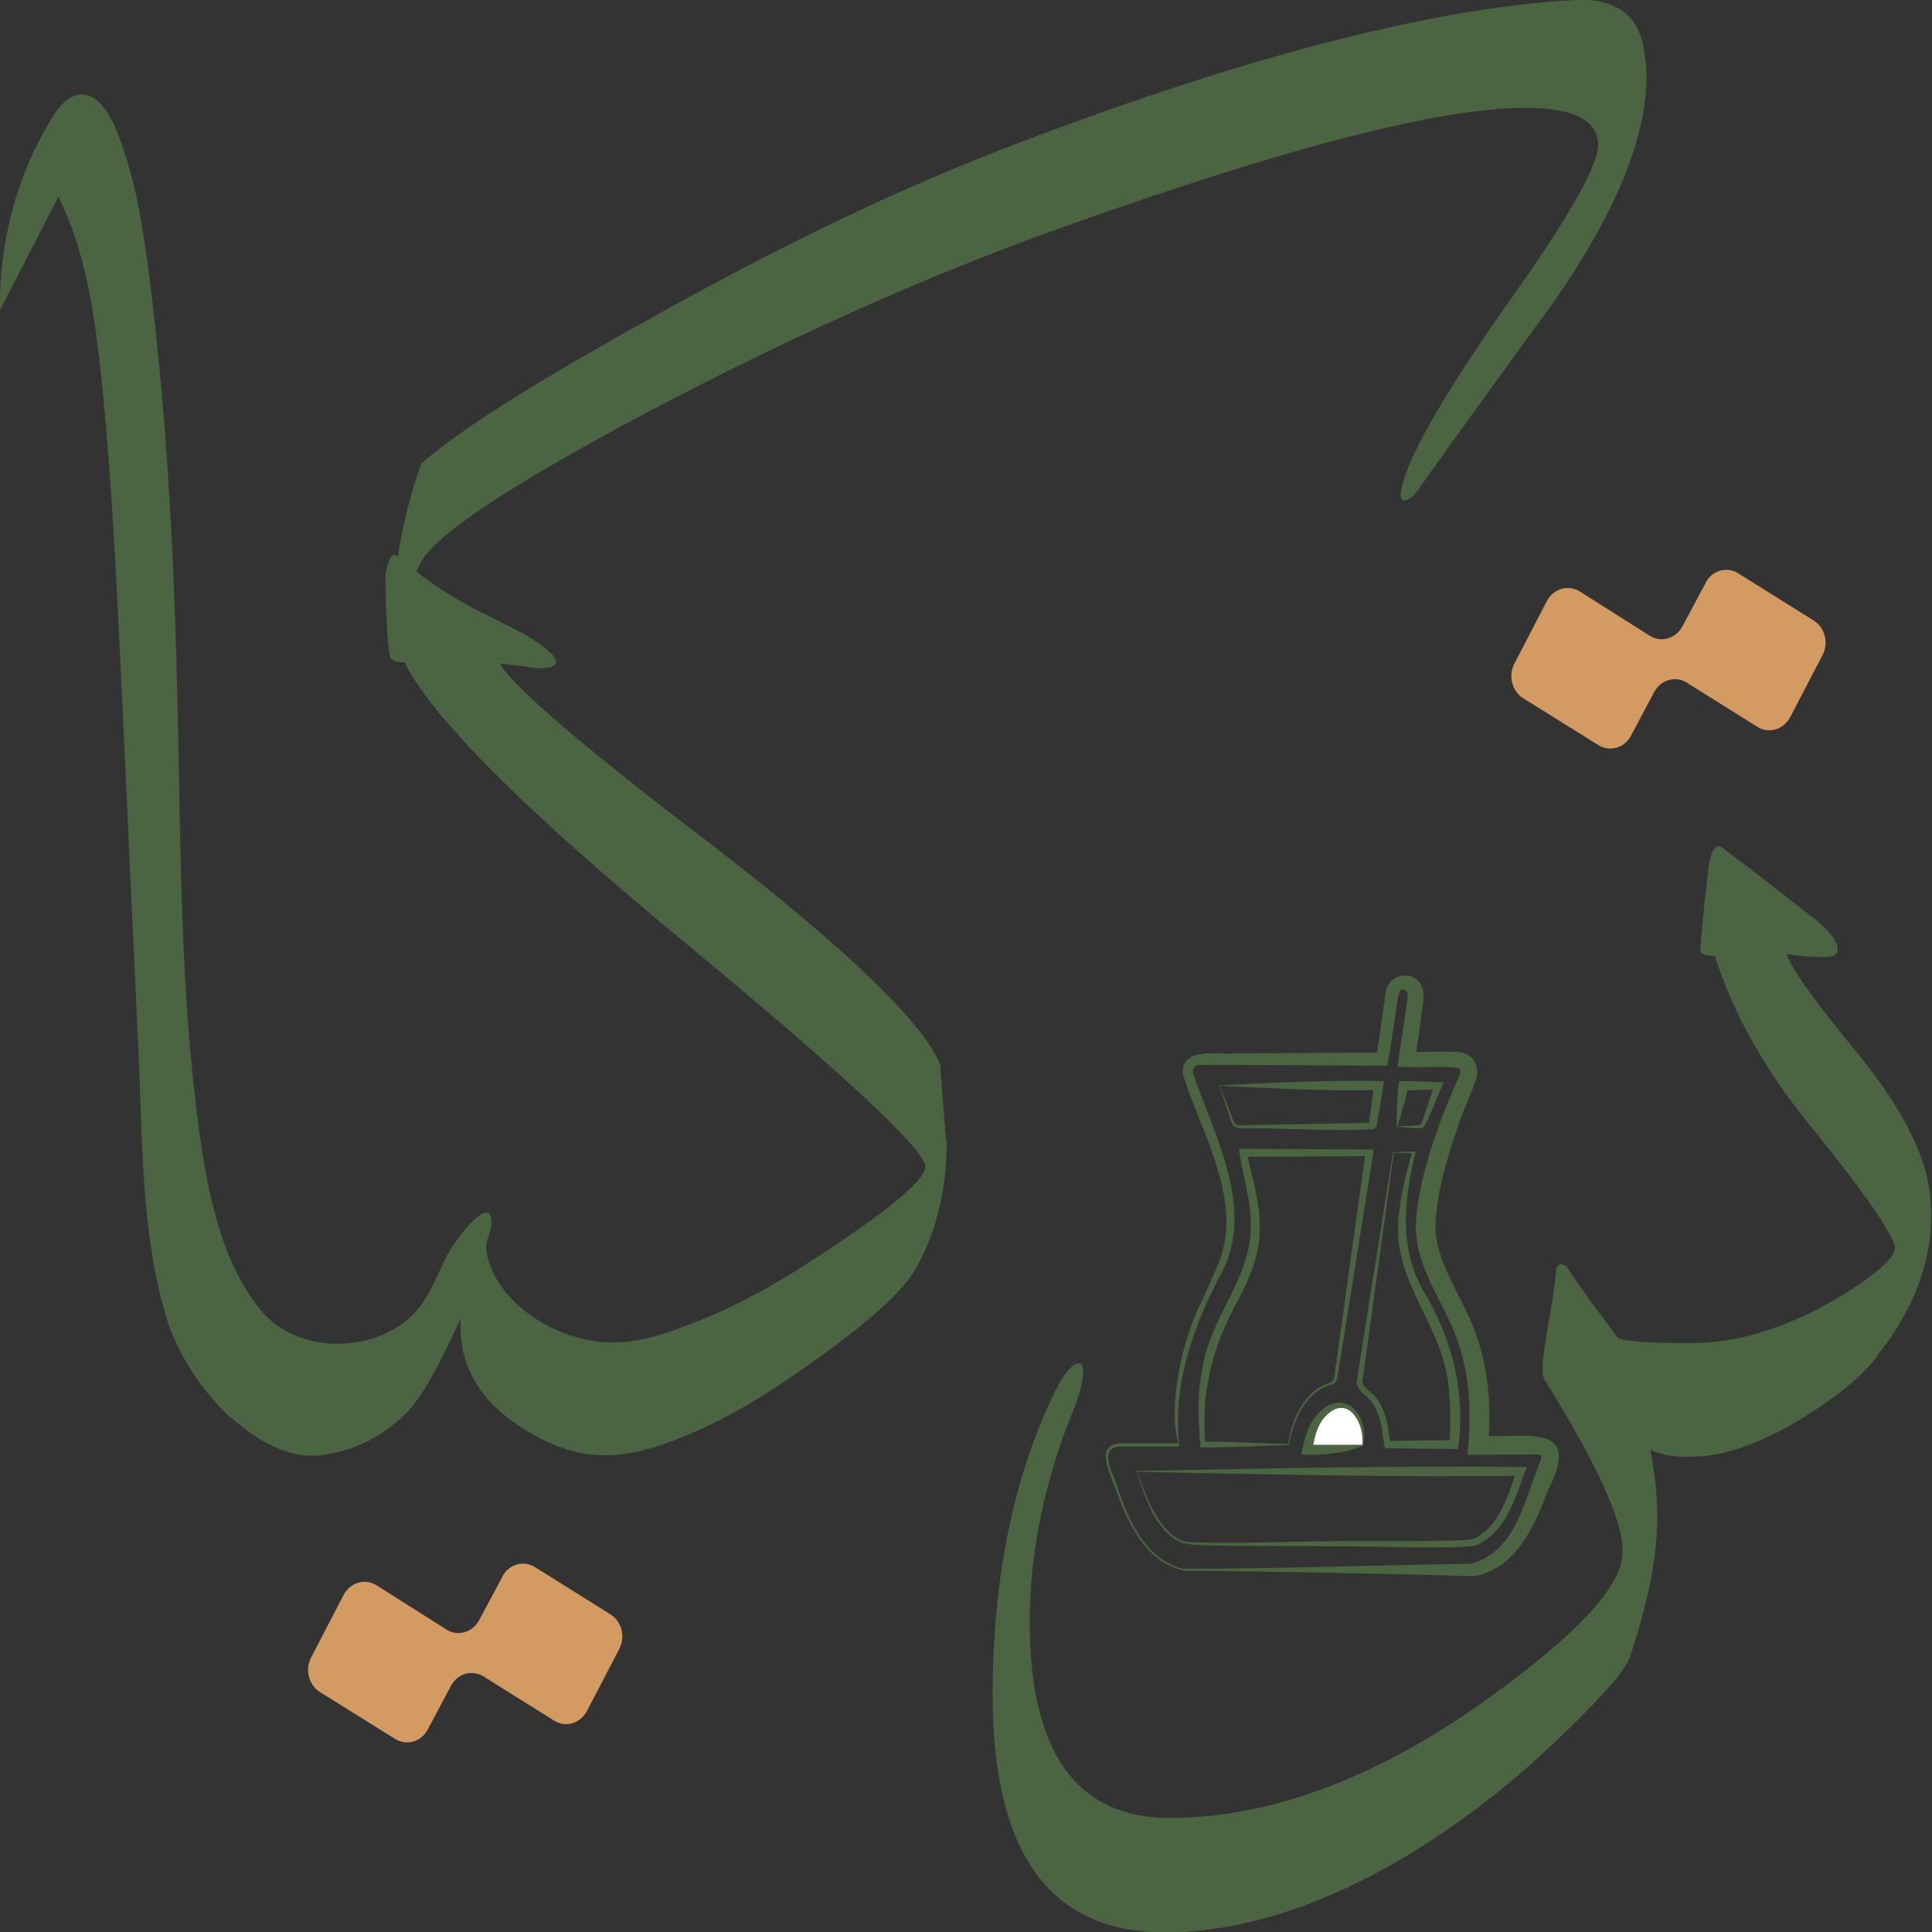 <?xml version="1.0" encoding="UTF-8"?>
<svg id="Layer_2" data-name="Layer 2" xmlns="http://www.w3.org/2000/svg" viewBox="0 0 50 50">
  <rect x="0" y="0" width="50" height="50" fill="#333333" stroke="none"/>
  <defs>
    <style>
      .cls-1 {
        fill: #4b6543;
      }

      .cls-1, .cls-2, .cls-3 {
        stroke-width: 0px;
      }

      .cls-2 {
        fill: #d39a62;
      }

      .cls-3 {
        fill: #fff;
      }
    </style>
  </defs>
  <g id="Layer_1-2" data-name="Layer 1">
    <g>
      <g>
        <path class="cls-1" d="M5.99,36.71c-.73-.66-1.4-1.66-1.69-2.63-.66-2.2-.61-4.64-.72-6.94-.14-3.1-.29-6.19-.43-9.29-.13-2.7-.25-5.41-.53-8.1-.17-1.6-.4-3.24-1.11-4.66C1.01,6.07.51,7.04,0,8.02c-.03-1.75.44-3.5,1.34-4.96.17-.28.4-.57.71-.61.44-.05.76.43.94.87.51,1.22.71,2.55.88,3.88.47,3.74.65,7.51.73,11.28.08,3.66.07,7.34.58,10.97.23,1.59.58,3.24,1.57,4.46.96,1.17,3.05,1.14,4.04,0,.39-.45.57-1.06.87-1.58.13-.22,1.06-1.5,1.06-.68,0,.2-.1.35-.13.53s.04.41.1.58c.14.39.4.72.69.99.61.57,1.4.9,2.2.98.9.08,1.73-.24,2.56-.57,1.02-.41,1.99-.96,2.92-1.57,2.04-1.32,2.99-2.14,2.88-2.46-.21-.57-2.3-2.5-6.28-5.79-4.08-3.37-6.48-5.77-7.19-7.2-.26,0-.39-.07-.39-.21-.07-.5-.1-1.2-.1-2.09.08-.41.18-.55.32-.44.11-.78.31-1.57.6-2.4.94-.83,2.88-2.07,5.83-3.7,3.46-1.95,6.72-3.51,9.76-4.65C32.35,1.43,37.1.21,40.73,0c1.1-.06,1.71.4,1.83,1.38.03.2.05.4.05.59,0,1.61-.8,3.55-2.41,5.86-1.14,1.56-2.29,3.15-3.42,4.73-.11.18-.22.3-.33.36-.13.07-.2.03-.2-.13,0-.12.05-.29.12-.5.35-.97,1.32-2.58,2.92-4.82,1.39-1.98,2.08-3.23,2.07-3.73-.02-.63-.64-.95-1.87-.95-2.25,0-6.3,1.05-12.18,3.16-3.37,1.21-6.88,2.78-10.54,4.71-3.6,1.91-5.56,3.22-5.89,3.92-.03.05-.06.11-.1.21.41.34.95.68,1.62,1.03.39.19.79.4,1.2.61.53.32.79.55.79.7,0,.12-.18.18-.54.16-.17-.03-.47-.07-.91-.12.27.54,2.12,2.14,5.58,4.77,3.4,2.63,5.34,4.5,5.81,5.6.1,1.35.15,2.01.17,2.01,0,1.29-.29,2.41-.84,3.35-.37.61-1.39,1.5-3.06,2.65-.88.61-1.79,1.16-2.77,1.57s-1.9.69-2.9.46c-.61-.14-1.17-.44-1.69-.81-.87-.64-1.38-1.49-1.32-2.65-.57,1.27-1.04,2.09-1.4,2.44-.62.63-1.36.99-2.21,1.1s-1.7-.41-2.32-.97Z"/>
        <path class="cls-2" d="M13,40.81l-.6,1.12c-.17.32-.56.43-.85.24l-1.8-1.14c-.3-.19-.69-.08-.86.25l-.84,1.62c-.16.31-.06.71.23.89l1.94,1.21c.3.19.68.08.85-.24l.6-1.13c.17-.32.55-.43.85-.24l1.82,1.14c.3.19.68.07.85-.25l.84-1.61c.16-.31.06-.71-.23-.89l-1.95-1.22c-.3-.19-.68-.08-.85.24Z"/>
        <path class="cls-1" d="M48.58,35.11c-.43.55-1.11,1.09-2.03,1.65-1.06.63-1.99.94-2.77.94-.42.02-.77-.04-1.07-.18.12.61.18,1.21.18,1.77,0,.99-.24,2.2-.71,3.6-.12.35-.75,1.06-1.87,2.13-1.39,1.33-2.85,2.42-4.37,3.28-2.04,1.13-3.97,1.71-5.79,1.71-2.97,0-4.46-2.04-4.46-6.14,0-2.98.52-5.55,1.54-7.71.28-.59.51-.88.69-.88.08,0,.11.08.11.25,0,.21-.08.51-.23.91-.77,1.88-1.15,3.72-1.15,5.53,0,3.4,1.22,5.09,3.66,5.08,2.53-.02,5.16-.98,7.9-2.88,2.26-1.59,3.5-2.82,3.74-3.69.03-.11.04-.22.04-.36,0-.79-.67-2.25-2.01-4.4-.04-.06-.06-.15-.06-.3,0-.22.06-.66.18-1.32.11-.65.17-1.07.17-1.27.07-.13.16-.14.28-.04.3.46.74,1.06,1.3,1.81.09.11.73.16,1.91.16s2.41-.37,3.7-1.11c1.16-.69,1.67-1.17,1.57-1.43-.18-.49-.9-1.51-2.16-3.06-1.2-1.47-2.02-2.94-2.49-4.42-.3,0-.42-.08-.37-.24.04-.53.11-1.25.22-2.15.08-.43.22-.55.41-.36.66.49,1.46,1.11,2.43,1.88.33.29.49.52.49.7,0,.13-.11.2-.33.2-.38,0-.71-.03-.99-.08.11.38.77,1.28,1.93,2.69,1.05,1.31,1.64,2.46,1.77,3.46.18,1.47-.28,2.9-1.38,4.27Z"/>
        <path class="cls-2" d="M44.14,15.09l-.6,1.12c-.17.32-.56.43-.85.24l-1.8-1.14c-.3-.19-.69-.08-.86.25l-.84,1.62c-.16.31-.06.71.23.89l1.94,1.21c.3.19.68.08.85-.24l.6-1.13c.17-.32.55-.43.85-.24l1.82,1.14c.3.19.68.07.85-.25l.84-1.61c.16-.31.06-.71-.23-.89l-1.95-1.22c-.3-.19-.68-.08-.85.24Z"/>
      </g>
      <g>
        <path class="cls-1" d="M30.63,40.65c-1-.24-1.45-1.25-1.76-2.13-.15-.4-.57-1.18.19-1.17,0,0,1.43,0,1.43,0-.26-.94.08-2.64.62-3.7,0,0,.39-.87.39-.87.73-1.65-.4-3.41-.89-4.99-.04-.72.92-.48,1.35-.53,0,0,3.83-.02,3.83-.02l-.17.15c.05-.34.18-1.29.23-1.62.02-.69,1.04-.72.99.05-.03.33-.17,1.28-.22,1.63,0,0-.2-.23-.2-.23.24.02.88-.02,1.11,0,.1,0,.3-.02.47.09.19.11.26.37.22.54-.08.31-.31.79-.41,1.08-.32.91-.63,1.87-.66,2.8,0,.93.67,1.79,1,2.67.38.97.45,2.03.36,3.03l-.25-.27c1.17.08,2.74-.41,1.79,1.43-.33.91-.83,2.02-1.91,2.2-2.51-.07-5.01-.12-7.51-.14h0ZM30.63,40.6c2.41,0,5.26-.1,7.43-.13,1.21-.32,1.39-1.7,1.82-2.69.02-.16-.02-.13-.19-.14,0,0-1.44.01-1.44.01,0,0-.27,0-.27,0l.02-.27c.08-.97.02-1.93-.33-2.82-.36-.95-1.04-1.77-1.03-2.86.06-1.06.39-2,.74-2.95l.29-.69c.13-.26.15-.38.09-.41-.2-.08-1.06-.01-1.36-.04,0,0-.23,0-.23,0s.03-.23.03-.23l.16-1.07.07-.53c.03-.12-.05-.15-.11-.17-.15-.06-.16.4-.22.75,0,0-.17,1.07-.17,1.07-.03.19,0,.15-.17.15-.68,0-4.15-.03-4.75-.02-.09.01-.15.1-.14.2.53,1.57,1.59,3.45.79,5.09-.76,1.41-1.32,2.95-1.14,4.59,0,0-.05,0-.05,0h-1.43c-.66-.03-.23.7-.12,1.05.29.87.73,1.86,1.69,2.11h0Z"/>
        <path class="cls-1" d="M33.34,37.38c.08-.63.4-1.39,1.09-1.6.15-.04.1-.27.14-.42.14-1.03.62-4.45.77-5.53,0,0,.08.09.08.09l-3.25.02s.1-.13.1-.13c.12.64.34,1.27.33,1.95.02.69-.27,1.34-.57,1.91-.64,1.15-.97,2.39-.83,3.71,0,0-.07-.07-.07-.07.72,0,1.45.04,2.2.06h0ZM33.35,37.4c-.74.02-1.51.06-2.28.06-.06-.67-.1-1.37.05-2.04.18-1.3,1.25-2.34,1.25-3.65.02-.63-.18-1.26-.29-1.91l-.02-.13s.13,0,.13,0c0,0,3.25.02,3.25.02,0,0,.1,0,.1,0v.09s-.64,4.01-.64,4.01c-.08.46-.2,1.3-.28,1.76,0,.07-.05.2-.16.22-.67.19-.98.9-1.1,1.56h0Z"/>
        <path class="cls-1" d="M29.43,38.09c.25.64.5,1.51,1.2,1.8.46.09,3.22-.01,3.76,0,.53-.03,3.28.03,3.74-.06.67-.3.89-1.13,1.13-1.78,0,0,.1.14.1.14-2.86.05-7.03-.04-9.93-.1h0ZM29.41,38.07c3.01-.06,7.13-.15,10.1-.1-.28.73-.51,1.69-1.33,2.03-.52.1-3.22,0-3.79.02-.57-.03-3.27.03-3.78-.08-.73-.32-.96-1.17-1.2-1.87h0Z"/>
        <path class="cls-1" d="M36.07,29.84l-.53,3.88-.27,1.94c-.11.27.34.36.48.74.17.31.17.65.24.97l-.09-.08,1.72-.02-.11.1c.04-.65.04-1.3-.09-1.92-.27-1.26-1.28-2.34-1.24-3.7.02-.67.19-1.31.37-1.94l.03.04-.53-.02h0ZM36.06,29.82s.54-.02.54-.02h.04c-.32,1.29-.46,2.6.3,3.78.67,1.18,1,2.56.79,3.92,0,0-.1,0-.1,0l-1.72-.02h-.07c-.07-.34-.07-.71-.23-1-.14-.4-.6-.44-.48-.84.19-1.23.72-4.54.92-5.82h0Z"/>
        <path class="cls-1" d="M31.57,28.11l.26.66c.12.29.08.4.44.35.86-.02,2.31-.04,3.16-.06.03-.18.1-.79.13-.98,0,0,.11.13.11.13-1.34.03-2.65-.04-4.11-.11h0ZM31.55,28.09c1.32-.07,2.83-.14,4.27-.11-.01.07-.12.75-.14.84-.03.12-.01.34-.13.4-.91.07-2.35-.03-3.27-.02-.11-.02-.25.04-.37-.08-.06-.12-.09-.23-.13-.35l-.23-.68h0Z"/>
        <path class="cls-1" d="M35.24,37.37c-.14-1.08-.94-.99-1,.06,0,0-.25-.3-.25-.3.36-.02.71.11,1.26.24h0ZM35.28,37.41c-.36.17-1.08.28-1.6.23.06-.32.13-.65.34-.94.64-.87,1.44-.18,1.26.71h0Z"/>
        <path class="cls-1" d="M36.17,29.15c.11-.02.54,0,.61-.06.05-.1.3-.9.35-1.03,0,0,.09.13.09.13-.3.01-.6.03-.9.03l.12-.11c-.05.32-.15.63-.27,1.03h0ZM36.15,29.17c-.01-.33,0-.79.06-1.19.38-.01.77.02,1.15.03-.12.25-.36.93-.51,1.15-.11.09-.55,0-.7,0h0Z"/>
        <path class="cls-3" d="M35.26,37.39h-1.27c.06-.35.17-.66.46-.86.22-.16.45-.11.61.11.16.21.21.47.2.75Z"/>
      </g>
    </g>
  </g>
</svg>
